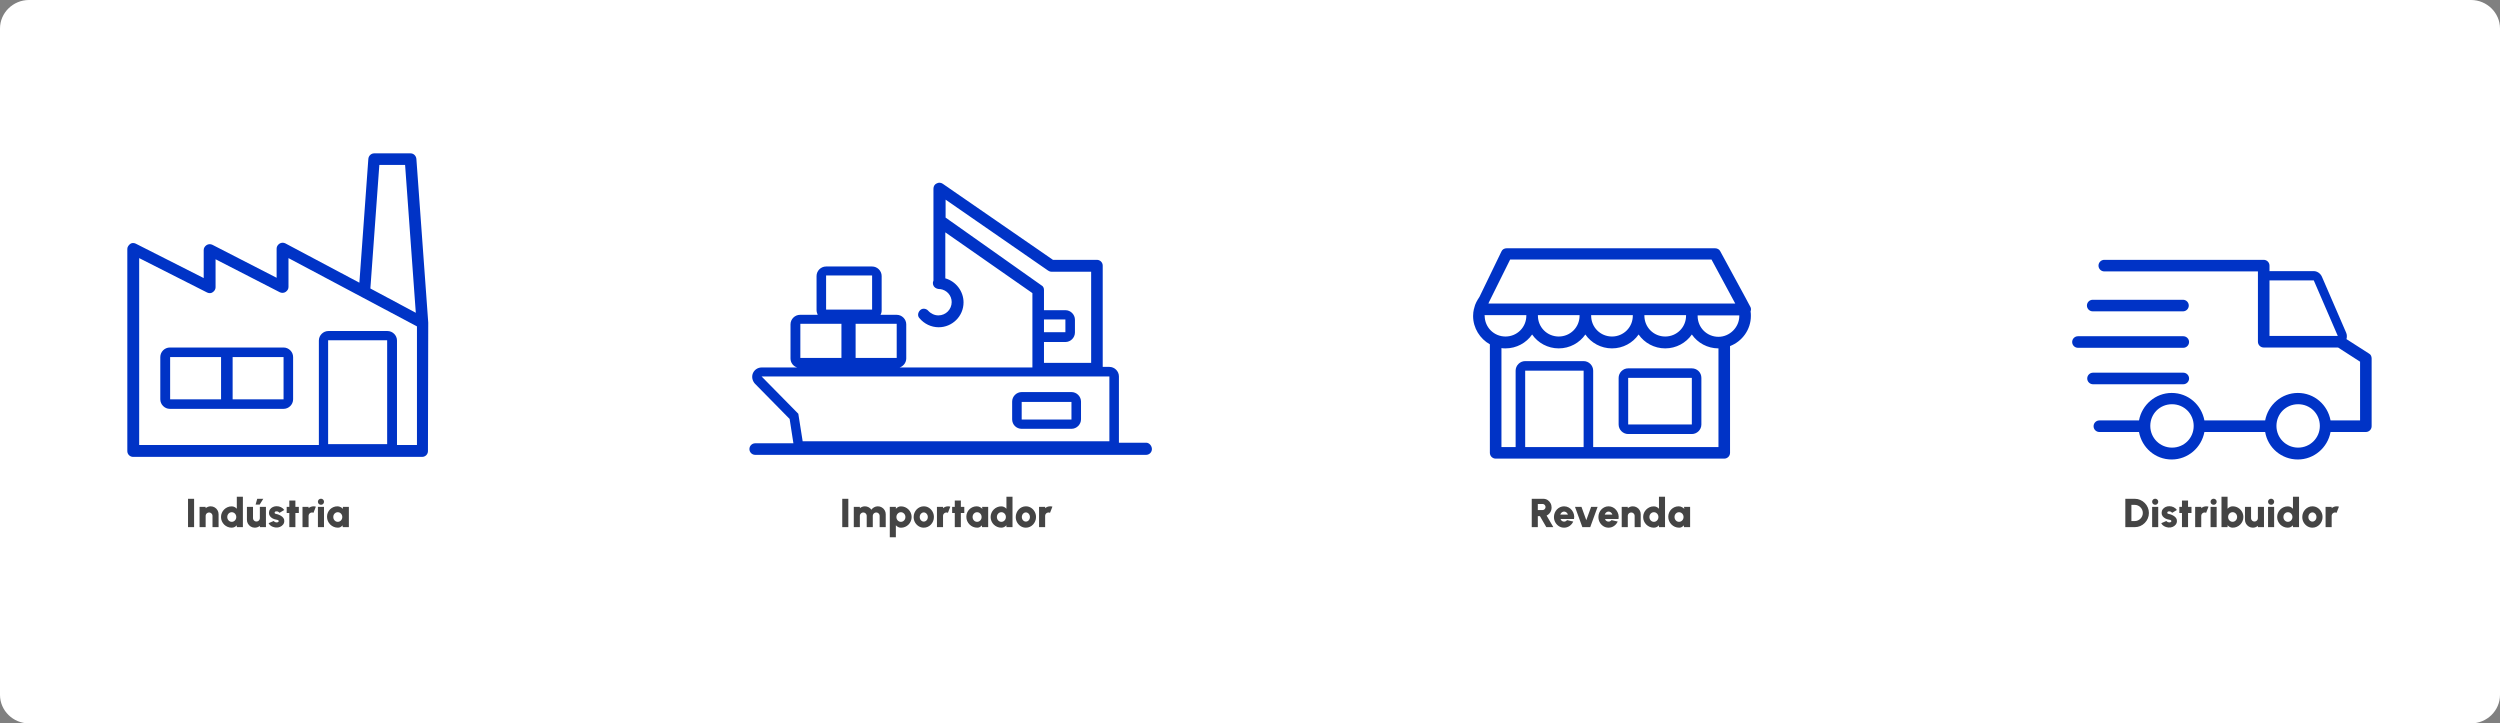<svg width="864" height="250" viewBox="0 0 864 250" fill="none" xmlns="http://www.w3.org/2000/svg">
<rect x="0" y="0" width="864" height="250" fill="#808080" stroke="none"/>
<path d="M853.986 250H10.015C4.516 250 0 245.561 0 240.158V9.842C0 4.438 4.516 0 10.015 0H853.986C859.484 0 864 4.438 864 9.842V240.158C864 245.561 859.484 250 853.986 250Z" fill="white"/>
<path d="M148 111.5L143.9 54.9C143.8 53.9 143 53 141.9 53H129.3C128.3 53 127.4 53.8 127.3 54.9L124.2 97.7L98.6 84.1C98 83.8 97.2 83.8 96.6 84.2C96 84.6 95.6 85.2 95.6 85.9V96L73.4 84.6C72.8 84.3 72 84.3 71.4 84.7C70.8 85.1 70.4 85.7 70.4 86.4V96.1L46.9 84.2C46.3 83.9 45.5 83.9 45 84.3C44.5 84.7 44 85.3 44 86V155.9C44 157 44.9 157.9 46 157.9H145.9C147 157.9 147.9 157 147.9 155.9L148 111.5ZM131.1 57H140L143.7 108.1L128 99.7L131.1 57ZM113.4 153.5V117.6H133.8V153.5H113.4ZM144 153.8H137.2C137.2 153.7 137.2 153.6 137.2 153.6V117.7C137.2 115.9 135.7 114.4 133.9 114.4H113.5C111.7 114.4 110.2 115.9 110.2 117.7V153.6C110.2 153.7 110.2 153.8 110.2 153.8H48.1V89.2L71.6 101.1C72.2 101.4 73 101.4 73.5 101C74.1 100.6 74.5 100 74.5 99.3V89.6L96.7 101C97.3 101.3 98.1 101.3 98.7 100.9C99.3 100.5 99.7 99.9 99.7 99.2V89.2L125.1 102.7L144.1 112.8V153.8H144Z" fill="#0033C6"/>
<path d="M97.998 120.1H58.698C56.898 120.1 55.398 121.6 55.398 123.4V138C55.398 139.8 56.898 141.3 58.698 141.3H97.998C99.798 141.3 101.298 139.8 101.298 138V123.4C101.298 121.6 99.798 120.1 97.998 120.1ZM58.798 123.4H76.398V138H58.798V123.4ZM97.998 138H80.398V123.4H97.998V138Z" fill="#0033C6"/>
<path d="M64.98 182.182V172.382H67.08V182.182H64.98ZM75.54 177.709V182.182H73.44V178.297C73.44 178.077 73.386 177.879 73.279 177.702C73.172 177.52 73.029 177.377 72.852 177.275C72.675 177.167 72.476 177.114 72.257 177.114C72.038 177.114 71.837 177.167 71.655 177.275C71.478 177.377 71.335 177.52 71.228 177.702C71.125 177.879 71.074 178.077 71.074 178.297V182.182H68.974L68.967 175.182H71.067L71.074 175.623C71.307 175.422 71.573 175.266 71.872 175.154C72.171 175.042 72.486 174.986 72.817 174.986C73.321 174.986 73.778 175.109 74.189 175.357C74.6 175.599 74.926 175.926 75.169 176.337C75.416 176.747 75.54 177.205 75.54 177.709ZM81.841 171.682H83.941V182.182H81.841V181.538C81.626 181.78 81.37 181.979 81.071 182.133C80.777 182.287 80.441 182.364 80.063 182.364C79.554 182.364 79.078 182.268 78.635 182.077C78.192 181.885 77.8 181.622 77.459 181.286C77.123 180.945 76.859 180.553 76.668 180.11C76.477 179.666 76.381 179.19 76.381 178.682C76.381 178.173 76.477 177.697 76.668 177.254C76.859 176.81 77.123 176.421 77.459 176.085C77.8 175.744 78.192 175.478 78.635 175.287C79.078 175.095 79.554 175 80.063 175C80.441 175 80.777 175.077 81.071 175.231C81.37 175.38 81.626 175.578 81.841 175.826V171.682ZM80.091 180.348C80.38 180.348 80.644 180.273 80.882 180.124C81.12 179.974 81.309 179.774 81.449 179.522C81.589 179.27 81.659 178.99 81.659 178.682C81.659 178.374 81.589 178.094 81.449 177.842C81.309 177.59 81.12 177.389 80.882 177.24C80.644 177.09 80.38 177.016 80.091 177.016C79.802 177.016 79.538 177.09 79.3 177.24C79.067 177.389 78.88 177.59 78.74 177.842C78.605 178.094 78.537 178.374 78.537 178.682C78.537 178.99 78.607 179.27 78.747 179.522C78.887 179.774 79.074 179.974 79.307 180.124C79.545 180.273 79.806 180.348 80.091 180.348ZM85.339 179.641V175.182H87.439V179.053C87.439 179.272 87.493 179.473 87.6 179.655C87.708 179.832 87.85 179.974 88.027 180.082C88.209 180.184 88.408 180.236 88.622 180.236C88.842 180.236 89.04 180.184 89.217 180.082C89.399 179.974 89.542 179.832 89.644 179.655C89.752 179.473 89.805 179.272 89.805 179.053V175.182H91.905L91.912 182.182H89.812L89.805 181.727C89.572 181.927 89.306 182.084 89.007 182.196C88.709 182.308 88.394 182.364 88.062 182.364C87.563 182.364 87.106 182.242 86.69 182C86.28 181.752 85.951 181.423 85.703 181.013C85.461 180.602 85.339 180.145 85.339 179.641ZM88.335 174.398L88.895 172.382H90.995L89.735 174.398H88.335ZM95.333 182.308C94.978 182.275 94.637 182.198 94.311 182.077C93.984 181.955 93.692 181.79 93.436 181.58C93.179 181.37 92.976 181.113 92.827 180.81L94.591 180.054C94.637 180.105 94.703 180.17 94.787 180.25C94.871 180.324 94.976 180.392 95.102 180.453C95.232 180.513 95.389 180.544 95.571 180.544C95.692 180.544 95.809 180.532 95.921 180.509C96.037 180.481 96.131 180.434 96.201 180.369C96.275 180.303 96.313 180.212 96.313 180.096C96.313 179.965 96.264 179.867 96.166 179.802C96.072 179.732 95.958 179.683 95.823 179.655C95.687 179.622 95.561 179.596 95.445 179.578C95.029 179.512 94.63 179.382 94.248 179.186C93.87 178.985 93.559 178.726 93.317 178.409C93.074 178.087 92.953 177.711 92.953 177.282C92.953 176.801 93.076 176.386 93.324 176.036C93.571 175.686 93.893 175.417 94.29 175.231C94.691 175.039 95.123 174.944 95.585 174.944C96.131 174.944 96.635 175.056 97.097 175.28C97.563 175.504 97.946 175.826 98.245 176.246L96.593 177.226C96.537 177.156 96.467 177.086 96.383 177.016C96.303 176.941 96.21 176.878 96.103 176.827C96 176.771 95.888 176.736 95.767 176.722C95.603 176.708 95.456 176.715 95.326 176.743C95.2 176.766 95.099 176.817 95.025 176.897C94.95 176.971 94.913 177.081 94.913 177.226C94.913 177.361 94.978 177.459 95.109 177.52C95.239 177.58 95.386 177.625 95.55 177.653C95.713 177.681 95.846 177.711 95.949 177.744C96.35 177.874 96.728 178.045 97.083 178.255C97.437 178.465 97.722 178.719 97.937 179.018C98.156 179.316 98.259 179.666 98.245 180.068C98.245 180.534 98.105 180.945 97.825 181.3C97.545 181.654 97.183 181.923 96.74 182.105C96.296 182.287 95.827 182.354 95.333 182.308ZM103.278 177.282H102.088V182.182H99.988V177.282H99.078V175.182H99.988V172.984H102.088V175.182H103.278V177.282ZM104.548 182.182L104.541 175.182H106.641L106.648 175.623C106.882 175.422 107.148 175.266 107.446 175.154C107.745 175.042 108.06 174.986 108.391 174.986C108.643 174.986 108.9 175.023 109.161 175.098L108.335 177.226C108.172 177.151 108.004 177.114 107.831 177.114C107.612 177.114 107.411 177.167 107.229 177.275C107.052 177.377 106.91 177.52 106.802 177.702C106.7 177.879 106.648 178.077 106.648 178.297V182.182H104.548ZM109.873 175.182H111.973V182.182H109.873V175.182ZM110.937 174.454C110.634 174.454 110.38 174.353 110.174 174.153C109.969 173.952 109.866 173.702 109.866 173.404C109.866 173.11 109.969 172.862 110.174 172.662C110.38 172.456 110.632 172.354 110.93 172.354C111.224 172.354 111.472 172.456 111.672 172.662C111.878 172.862 111.98 173.11 111.98 173.404C111.98 173.702 111.88 173.952 111.679 174.153C111.483 174.353 111.236 174.454 110.937 174.454ZM118.468 175.182H120.568V182.182H118.461L118.363 181.552C118.19 181.794 117.971 181.99 117.705 182.14C117.443 182.289 117.138 182.364 116.788 182.364C116.265 182.364 115.775 182.266 115.318 182.07C114.865 181.874 114.466 181.603 114.121 181.258C113.775 180.908 113.505 180.506 113.309 180.054C113.117 179.596 113.022 179.106 113.022 178.584C113.022 178.084 113.113 177.618 113.295 177.184C113.477 176.75 113.731 176.369 114.058 176.043C114.389 175.711 114.769 175.452 115.199 175.266C115.633 175.079 116.097 174.986 116.592 174.986C116.993 174.986 117.357 175.07 117.684 175.238C118.015 175.401 118.309 175.606 118.566 175.854L118.468 175.182ZM116.732 180.348C117.021 180.348 117.285 180.273 117.523 180.124C117.761 179.974 117.95 179.774 118.09 179.522C118.23 179.27 118.3 178.99 118.3 178.682C118.3 178.374 118.23 178.094 118.09 177.842C117.95 177.59 117.761 177.389 117.523 177.24C117.285 177.09 117.021 177.016 116.732 177.016C116.442 177.016 116.179 177.09 115.941 177.24C115.707 177.389 115.521 177.59 115.381 177.842C115.245 178.094 115.178 178.374 115.178 178.682C115.178 178.99 115.248 179.27 115.388 179.522C115.528 179.774 115.714 179.974 115.948 180.124C116.186 180.273 116.447 180.348 116.732 180.348Z" fill="#444444"/>
<path d="M396.1 153H386.7C386.7 152.8 386.7 152.7 386.7 152.5V130.1C386.7 128.3 385.2 126.8 383.4 126.8H381.1V91.8C381.1 90.7 380.2 89.8 379.1 89.8H363.9L325.8 63.5C325.2 63.1 324.4 63 323.7 63.4C323 63.7 322.6 64.4 322.6 65.2V76.3C322.6 76.3 322.6 76.3 322.6 76.4V97C322.5 97.3 322.4 97.5 322.4 97.8C322.4 98.7 322.9 99.4 323.7 99.7C324 99.8 324.3 99.9 324.6 99.9C324.7 99.9 324.8 99.9 324.9 99.9C327.2 100.2 328.9 102.1 328.9 104.4C328.9 106.9 326.9 109 324.3 109C323 109 321.7 108.4 320.8 107.4C320.1 106.6 318.8 106.4 318 107.2C317.2 108 317 109.2 317.8 110C319.4 111.9 321.8 113.1 324.4 113.1C329.1 113.1 333 109.3 333 104.5C333 100.6 330.3 97.2 326.7 96.2V80.3L356.8 101.3V127H310.9C312.2 126.6 313.2 125.3 313.2 123.9V112.1C313.2 110.3 311.7 108.8 309.9 108.8H304.3C304.6 108.3 304.7 107.8 304.7 107.2V95.4C304.7 93.6 303.2 92.1 301.4 92.1H285.5C283.7 92.1 282.2 93.6 282.2 95.4V107.2C282.2 107.8 282.4 108.3 282.6 108.8H276.5C274.7 108.8 273.2 110.3 273.2 112.1V123.9C273.2 125.4 274.2 126.6 275.5 127H263.2C261.9 127 260.7 127.8 260.2 129C259.7 130.2 260 131.6 260.9 132.6L272.9 144.8L274.2 153.2H261C259.9 153.2 259 154.1 259 155.2C259 156.3 259.9 157.2 261 157.2H396.1C397.2 157.2 398.1 156.3 398.1 155.2C398.1 154.1 397.2 153 396.1 153ZM360.8 110.4H368.2V114.8H360.8V110.4ZM326.8 75.2V69L362.2 93.5C362.5 93.7 362.9 93.9 363.3 93.9H377.1V125.4H360.8V118.2H368.2C370 118.2 371.5 116.7 371.5 114.9V110.5C371.5 108.7 370 107.2 368.2 107.2H360.8V100.2C360.8 99.5 360.5 98.9 359.9 98.6L326.8 75.2ZM309.9 123.7H295.7V111.9H309.9V123.7ZM285.5 95.2H301.4V107H285.5V95.2ZM276.6 111.9H290.8V123.7H276.6V111.9ZM263.2 130.1H383.4V152.5H277.4L275.9 143L263.2 130.1Z" fill="#0033C6"/>
<path d="M353.097 148.2H370.297C372.097 148.2 373.597 146.7 373.597 144.9V138.8C373.597 137 372.097 135.5 370.297 135.5H353.097C351.297 135.5 349.797 137 349.797 138.8V144.9C349.797 146.8 351.297 148.2 353.097 148.2ZM353.097 138.9H370.297V145H353.097V138.9Z" fill="#0033C6"/>
<path d="M291.081 182.182V172.382H293.181V182.182H291.081ZM295.069 182.182V175.182H297.169V175.623C297.402 175.422 297.668 175.266 297.967 175.154C298.265 175.042 298.58 174.986 298.912 174.986C299.378 174.986 299.808 175.093 300.2 175.308C300.592 175.518 300.909 175.8 301.152 176.155C301.399 175.8 301.716 175.518 302.104 175.308C302.496 175.093 302.923 174.986 303.385 174.986C303.889 174.986 304.346 175.109 304.757 175.357C305.167 175.599 305.494 175.926 305.737 176.337C305.984 176.747 306.108 177.205 306.108 177.709V182.182H304.008V178.297C304.008 178.077 303.954 177.879 303.847 177.702C303.739 177.524 303.597 177.382 303.42 177.275C303.242 177.167 303.044 177.114 302.825 177.114C302.605 177.114 302.405 177.167 302.223 177.275C302.045 177.382 301.903 177.524 301.796 177.702C301.688 177.879 301.635 178.077 301.635 178.297V182.182H299.535V178.297C299.535 178.077 299.481 177.879 299.374 177.702C299.271 177.524 299.129 177.382 298.947 177.275C298.769 177.167 298.571 177.114 298.352 177.114C298.137 177.114 297.939 177.167 297.757 177.275C297.579 177.382 297.437 177.524 297.33 177.702C297.222 177.879 297.169 178.077 297.169 178.297V182.182H295.069ZM309.61 185.682H307.51V175.182H309.61V175.84C309.829 175.592 310.084 175.392 310.373 175.238C310.662 175.079 310.996 175 311.374 175C311.887 175 312.366 175.095 312.809 175.287C313.252 175.478 313.642 175.744 313.978 176.085C314.319 176.421 314.582 176.81 314.769 177.254C314.96 177.697 315.056 178.173 315.056 178.682C315.056 179.19 314.96 179.669 314.769 180.117C314.582 180.565 314.319 180.959 313.978 181.3C313.642 181.636 313.252 181.899 312.809 182.091C312.366 182.282 311.887 182.378 311.374 182.378C310.996 182.378 310.662 182.298 310.373 182.14C310.084 181.981 309.829 181.78 309.61 181.538V185.682ZM311.346 177.016C311.061 177.016 310.8 177.093 310.562 177.247C310.329 177.396 310.142 177.597 310.002 177.849C309.862 178.101 309.792 178.378 309.792 178.682C309.792 178.99 309.862 179.27 310.002 179.522C310.142 179.774 310.329 179.974 310.562 180.124C310.8 180.273 311.061 180.348 311.346 180.348C311.635 180.348 311.899 180.273 312.137 180.124C312.375 179.974 312.564 179.774 312.704 179.522C312.844 179.27 312.914 178.99 312.914 178.682C312.914 178.378 312.844 178.101 312.704 177.849C312.564 177.597 312.375 177.396 312.137 177.247C311.899 177.093 311.635 177.016 311.346 177.016ZM319.258 182.364C318.614 182.364 318.026 182.198 317.494 181.867C316.967 181.535 316.544 181.092 316.227 180.537C315.914 179.977 315.758 179.358 315.758 178.682C315.758 178.168 315.849 177.69 316.031 177.247C316.213 176.799 316.463 176.407 316.78 176.071C317.102 175.73 317.475 175.464 317.9 175.273C318.325 175.081 318.777 174.986 319.258 174.986C319.902 174.986 320.488 175.151 321.015 175.483C321.547 175.814 321.969 176.26 322.282 176.82C322.599 177.38 322.758 178 322.758 178.682C322.758 179.19 322.667 179.666 322.485 180.11C322.303 180.553 322.051 180.945 321.729 181.286C321.412 181.622 321.041 181.885 320.616 182.077C320.196 182.268 319.743 182.364 319.258 182.364ZM319.258 180.264C319.524 180.264 319.762 180.191 319.972 180.047C320.187 179.902 320.355 179.711 320.476 179.473C320.597 179.23 320.658 178.966 320.658 178.682C320.658 178.388 320.593 178.119 320.462 177.877C320.336 177.634 320.166 177.443 319.951 177.303C319.741 177.158 319.51 177.086 319.258 177.086C318.997 177.086 318.759 177.16 318.544 177.31C318.334 177.454 318.166 177.648 318.04 177.891C317.919 178.133 317.858 178.397 317.858 178.682C317.858 178.98 317.921 179.249 318.047 179.487C318.178 179.725 318.348 179.914 318.558 180.054C318.773 180.194 319.006 180.264 319.258 180.264ZM323.814 182.182L323.807 175.182H325.907L325.914 175.623C326.147 175.422 326.413 175.266 326.712 175.154C327.01 175.042 327.325 174.986 327.657 174.986C327.909 174.986 328.165 175.023 328.427 175.098L327.601 177.226C327.437 177.151 327.269 177.114 327.097 177.114C326.877 177.114 326.677 177.167 326.495 177.275C326.317 177.377 326.175 177.52 326.068 177.702C325.965 177.879 325.914 178.077 325.914 178.297V182.182H323.814ZM333.262 177.282H332.072V182.182H329.972V177.282H329.062V175.182H329.972V172.984H332.072V175.182H333.262V177.282ZM339.415 175.182H341.515V182.182H339.408L339.31 181.552C339.137 181.794 338.918 181.99 338.652 182.14C338.39 182.289 338.085 182.364 337.735 182.364C337.212 182.364 336.722 182.266 336.265 182.07C335.812 181.874 335.413 181.603 335.068 181.258C334.722 180.908 334.452 180.506 334.256 180.054C334.064 179.596 333.969 179.106 333.969 178.584C333.969 178.084 334.06 177.618 334.242 177.184C334.424 176.75 334.678 176.369 335.005 176.043C335.336 175.711 335.716 175.452 336.146 175.266C336.58 175.079 337.044 174.986 337.539 174.986C337.94 174.986 338.304 175.07 338.631 175.238C338.962 175.401 339.256 175.606 339.513 175.854L339.415 175.182ZM337.679 180.348C337.968 180.348 338.232 180.273 338.47 180.124C338.708 179.974 338.897 179.774 339.037 179.522C339.177 179.27 339.247 178.99 339.247 178.682C339.247 178.374 339.177 178.094 339.037 177.842C338.897 177.59 338.708 177.389 338.47 177.24C338.232 177.09 337.968 177.016 337.679 177.016C337.389 177.016 337.126 177.09 336.888 177.24C336.654 177.389 336.468 177.59 336.328 177.842C336.192 178.094 336.125 178.374 336.125 178.682C336.125 178.99 336.195 179.27 336.335 179.522C336.475 179.774 336.661 179.974 336.895 180.124C337.133 180.273 337.394 180.348 337.679 180.348ZM347.823 171.682H349.923V182.182H347.823V181.538C347.609 181.78 347.352 181.979 347.053 182.133C346.759 182.287 346.423 182.364 346.045 182.364C345.537 182.364 345.061 182.268 344.617 182.077C344.174 181.885 343.782 181.622 343.441 181.286C343.105 180.945 342.842 180.553 342.65 180.11C342.459 179.666 342.363 179.19 342.363 178.682C342.363 178.173 342.459 177.697 342.65 177.254C342.842 176.81 343.105 176.421 343.441 176.085C343.782 175.744 344.174 175.478 344.617 175.287C345.061 175.095 345.537 175 346.045 175C346.423 175 346.759 175.077 347.053 175.231C347.352 175.38 347.609 175.578 347.823 175.826V171.682ZM346.073 180.348C346.363 180.348 346.626 180.273 346.864 180.124C347.102 179.974 347.291 179.774 347.431 179.522C347.571 179.27 347.641 178.99 347.641 178.682C347.641 178.374 347.571 178.094 347.431 177.842C347.291 177.59 347.102 177.389 346.864 177.24C346.626 177.09 346.363 177.016 346.073 177.016C345.784 177.016 345.52 177.09 345.282 177.24C345.049 177.389 344.862 177.59 344.722 177.842C344.587 178.094 344.519 178.374 344.519 178.682C344.519 178.99 344.589 179.27 344.729 179.522C344.869 179.774 345.056 179.974 345.289 180.124C345.527 180.273 345.789 180.348 346.073 180.348ZM354.545 182.364C353.901 182.364 353.313 182.198 352.781 181.867C352.254 181.535 351.831 181.092 351.514 180.537C351.201 179.977 351.045 179.358 351.045 178.682C351.045 178.168 351.136 177.69 351.318 177.247C351.5 176.799 351.75 176.407 352.067 176.071C352.389 175.73 352.762 175.464 353.187 175.273C353.612 175.081 354.064 174.986 354.545 174.986C355.189 174.986 355.775 175.151 356.302 175.483C356.834 175.814 357.256 176.26 357.569 176.82C357.886 177.38 358.045 178 358.045 178.682C358.045 179.19 357.954 179.666 357.772 180.11C357.59 180.553 357.338 180.945 357.016 181.286C356.699 181.622 356.328 181.885 355.903 182.077C355.483 182.268 355.03 182.364 354.545 182.364ZM354.545 180.264C354.811 180.264 355.049 180.191 355.259 180.047C355.474 179.902 355.642 179.711 355.763 179.473C355.884 179.23 355.945 178.966 355.945 178.682C355.945 178.388 355.88 178.119 355.749 177.877C355.623 177.634 355.453 177.443 355.238 177.303C355.028 177.158 354.797 177.086 354.545 177.086C354.284 177.086 354.046 177.16 353.831 177.31C353.621 177.454 353.453 177.648 353.327 177.891C353.206 178.133 353.145 178.397 353.145 178.682C353.145 178.98 353.208 179.249 353.334 179.487C353.465 179.725 353.635 179.914 353.845 180.054C354.06 180.194 354.293 180.264 354.545 180.264ZM359.101 182.182L359.094 175.182H361.194L361.201 175.623C361.434 175.422 361.7 175.266 361.999 175.154C362.298 175.042 362.613 174.986 362.944 174.986C363.196 174.986 363.453 175.023 363.714 175.098L362.888 177.226C362.725 177.151 362.557 177.114 362.384 177.114C362.165 177.114 361.964 177.167 361.782 177.275C361.605 177.377 361.462 177.52 361.355 177.702C361.252 177.879 361.201 178.077 361.201 178.297V182.182H359.101Z" fill="#444444"/>
<path d="M605.102 109.201C605.102 108.701 605.101 108.201 605.001 107.601C605.201 107.101 605.201 106.501 604.901 106.001L604.202 104.701C603.902 104.101 603.602 103.501 603.302 103.001L594.501 86.801C594.201 86.201 593.502 85.801 592.702 85.801H520.702C519.902 85.801 519.201 86.201 518.901 86.901L511.302 102.601C510.502 103.801 509.801 105.001 509.501 106.401C509.501 106.501 509.501 106.601 509.401 106.701C509.201 107.501 509.102 108.401 509.102 109.201C509.102 113.401 511.501 117.101 514.901 119.001V156.501C514.901 157.601 515.801 158.501 516.901 158.501H595.901C597.001 158.501 597.901 157.601 597.901 156.501V119.601C602.101 118.001 605.102 113.901 605.102 109.201ZM521.901 89.701H591.501L599.702 104.901H584.901H584.302H566.501H565.901H548.102H547.501H529.702H529.102H514.401L514.602 104.401L521.901 89.701ZM531.501 108.901H545.901C545.901 109.001 545.901 109.001 545.901 109.101C545.901 113.101 542.702 116.301 538.702 116.301C534.702 116.301 531.501 113.101 531.501 109.101C531.501 109.101 531.501 109.001 531.501 108.901ZM549.901 108.901H564.302C564.302 109.001 564.302 109.101 564.302 109.101C564.302 113.101 561.102 116.301 557.102 116.301C553.102 116.301 549.901 113.101 549.901 109.101C549.901 109.101 549.901 109.001 549.901 108.901ZM568.302 108.901H582.702C582.702 109.001 582.702 109.101 582.702 109.101C582.702 113.101 579.501 116.301 575.501 116.301C571.501 116.301 568.302 113.101 568.302 109.101C568.302 109.101 568.302 109.001 568.302 108.901ZM513.102 108.901H527.501C527.501 109.001 527.501 109.001 527.501 109.101C527.501 113.101 524.302 116.301 520.302 116.301C516.302 116.301 513.102 113.101 513.102 109.101C513.002 109.101 513.002 109.001 513.102 108.901ZM547.302 154.501H527.102V128.101H547.302V154.501ZM593.901 154.501H550.602V128.101C550.602 126.301 549.102 124.801 547.302 124.801H527.102C525.302 124.801 523.802 126.301 523.802 128.101V154.501H518.901V120.301C519.301 120.401 519.802 120.401 520.302 120.401C524.102 120.401 527.501 118.501 529.501 115.601C531.501 118.501 534.902 120.401 538.702 120.401C542.502 120.401 545.901 118.501 547.901 115.601C549.901 118.501 553.302 120.401 557.102 120.401C560.902 120.401 564.302 118.501 566.302 115.601C568.302 118.501 571.701 120.401 575.501 120.401C579.301 120.401 582.702 118.501 584.702 115.601C586.702 118.501 590.101 120.401 593.901 120.401V154.501ZM593.901 116.401C589.901 116.401 586.702 113.201 586.702 109.201C586.702 109.101 586.702 109.101 586.702 109.001H601.102C601.102 109.101 601.102 109.201 601.102 109.201C601.102 113.101 597.801 116.401 593.901 116.401Z" fill="#0033C6"/>
<path d="M584.698 127.301H562.698C560.898 127.301 559.398 128.801 559.398 130.601V146.701C559.398 148.501 560.898 150.001 562.698 150.001H584.698C586.498 150.001 587.998 148.501 587.998 146.701V130.601C587.998 128.701 586.498 127.301 584.698 127.301ZM584.698 146.701H562.698V130.601H584.698V146.701Z" fill="#0033C6"/>
<path d="M529.371 182.182V172.382H533.361C533.898 172.382 534.383 172.517 534.817 172.788C535.251 173.058 535.594 173.422 535.846 173.88C536.103 174.332 536.231 174.832 536.231 175.378C536.231 175.798 536.161 176.19 536.021 176.554C535.881 176.913 535.681 177.233 535.419 177.513C535.163 177.788 534.859 178.01 534.509 178.178L536.833 182.182H534.411L532.199 178.374H531.471V182.182H529.371ZM531.471 176.274H533.109C533.296 176.274 533.466 176.227 533.62 176.134C533.774 176.036 533.898 175.907 533.991 175.749C534.085 175.59 534.131 175.415 534.131 175.224C534.131 175.032 534.085 174.857 533.991 174.699C533.898 174.54 533.774 174.414 533.62 174.321C533.466 174.223 533.296 174.174 533.109 174.174H531.471V176.274ZM540.545 182.364C539.901 182.364 539.313 182.198 538.781 181.867C538.254 181.535 537.831 181.09 537.514 180.53C537.201 179.97 537.045 179.351 537.045 178.675C537.045 178.166 537.136 177.69 537.318 177.247C537.5 176.799 537.75 176.407 538.067 176.071C538.389 175.73 538.762 175.464 539.187 175.273C539.612 175.081 540.064 174.986 540.545 174.986C541.105 174.986 541.616 175.109 542.078 175.357C542.545 175.599 542.937 175.931 543.254 176.351C543.576 176.766 543.805 177.235 543.94 177.758C544.075 178.28 544.089 178.819 543.982 179.375H539.313C539.378 179.538 539.465 179.687 539.572 179.823C539.684 179.953 539.819 180.058 539.978 180.138C540.141 180.217 540.33 180.259 540.545 180.264C540.75 180.268 540.939 180.224 541.112 180.131C541.289 180.037 541.443 179.911 541.574 179.753L543.716 180.25C543.431 180.87 543.007 181.379 542.442 181.776C541.877 182.168 541.245 182.364 540.545 182.364ZM539.236 177.835H541.861C541.796 177.634 541.698 177.457 541.567 177.303C541.436 177.149 541.282 177.027 541.105 176.939C540.932 176.85 540.746 176.806 540.545 176.806C540.349 176.806 540.162 176.85 539.985 176.939C539.812 177.027 539.661 177.149 539.53 177.303C539.404 177.457 539.306 177.634 539.236 177.835ZM549.582 182.182H546.866L544.318 175.182H546.558L548.224 179.774L549.89 175.182H552.13L549.582 182.182ZM555.912 182.364C555.268 182.364 554.68 182.198 554.148 181.867C553.621 181.535 553.199 181.09 552.881 180.53C552.569 179.97 552.412 179.351 552.412 178.675C552.412 178.166 552.503 177.69 552.685 177.247C552.867 176.799 553.117 176.407 553.434 176.071C553.756 175.73 554.13 175.464 554.554 175.273C554.979 175.081 555.432 174.986 555.912 174.986C556.472 174.986 556.983 175.109 557.445 175.357C557.912 175.599 558.304 175.931 558.621 176.351C558.943 176.766 559.172 177.235 559.307 177.758C559.443 178.28 559.457 178.819 559.349 179.375H554.68C554.746 179.538 554.832 179.687 554.939 179.823C555.051 179.953 555.187 180.058 555.345 180.138C555.509 180.217 555.698 180.259 555.912 180.264C556.118 180.268 556.307 180.224 556.479 180.131C556.657 180.037 556.811 179.911 556.941 179.753L559.083 180.25C558.799 180.87 558.374 181.379 557.809 181.776C557.245 182.168 556.612 182.364 555.912 182.364ZM554.603 177.835H557.228C557.163 177.634 557.065 177.457 556.934 177.303C556.804 177.149 556.65 177.027 556.472 176.939C556.3 176.85 556.113 176.806 555.912 176.806C555.716 176.806 555.53 176.85 555.352 176.939C555.18 177.027 555.028 177.149 554.897 177.303C554.771 177.457 554.673 177.634 554.603 177.835ZM567.034 177.709V182.182H564.934V178.297C564.934 178.077 564.88 177.879 564.773 177.702C564.666 177.52 564.523 177.377 564.346 177.275C564.169 177.167 563.97 177.114 563.751 177.114C563.532 177.114 563.331 177.167 563.149 177.275C562.972 177.377 562.829 177.52 562.722 177.702C562.619 177.879 562.568 178.077 562.568 178.297V182.182H560.468L560.461 175.182H562.561L562.568 175.623C562.801 175.422 563.067 175.266 563.366 175.154C563.665 175.042 563.98 174.986 564.311 174.986C564.815 174.986 565.272 175.109 565.683 175.357C566.094 175.599 566.42 175.926 566.663 176.337C566.91 176.747 567.034 177.205 567.034 177.709ZM573.335 171.682H575.435V182.182H573.335V181.538C573.12 181.78 572.864 181.979 572.565 182.133C572.271 182.287 571.935 182.364 571.557 182.364C571.048 182.364 570.572 182.268 570.129 182.077C569.686 181.885 569.294 181.622 568.953 181.286C568.617 180.945 568.353 180.553 568.162 180.11C567.971 179.666 567.875 179.19 567.875 178.682C567.875 178.173 567.971 177.697 568.162 177.254C568.353 176.81 568.617 176.421 568.953 176.085C569.294 175.744 569.686 175.478 570.129 175.287C570.572 175.095 571.048 175 571.557 175C571.935 175 572.271 175.077 572.565 175.231C572.864 175.38 573.12 175.578 573.335 175.826V171.682ZM571.585 180.348C571.874 180.348 572.138 180.273 572.376 180.124C572.614 179.974 572.803 179.774 572.943 179.522C573.083 179.27 573.153 178.99 573.153 178.682C573.153 178.374 573.083 178.094 572.943 177.842C572.803 177.59 572.614 177.389 572.376 177.24C572.138 177.09 571.874 177.016 571.585 177.016C571.296 177.016 571.032 177.09 570.794 177.24C570.561 177.389 570.374 177.59 570.234 177.842C570.099 178.094 570.031 178.374 570.031 178.682C570.031 178.99 570.101 179.27 570.241 179.522C570.381 179.774 570.568 179.974 570.801 180.124C571.039 180.273 571.3 180.348 571.585 180.348ZM582.003 175.182H584.103V182.182H581.996L581.898 181.552C581.725 181.794 581.506 181.99 581.24 182.14C580.978 182.289 580.673 182.364 580.323 182.364C579.8 182.364 579.31 182.266 578.853 182.07C578.4 181.874 578.001 181.603 577.656 181.258C577.31 180.908 577.04 180.506 576.844 180.054C576.652 179.596 576.557 179.106 576.557 178.584C576.557 178.084 576.648 177.618 576.83 177.184C577.012 176.75 577.266 176.369 577.593 176.043C577.924 175.711 578.304 175.452 578.734 175.266C579.168 175.079 579.632 174.986 580.127 174.986C580.528 174.986 580.892 175.07 581.219 175.238C581.55 175.401 581.844 175.606 582.101 175.854L582.003 175.182ZM580.267 180.348C580.556 180.348 580.82 180.273 581.058 180.124C581.296 179.974 581.485 179.774 581.625 179.522C581.765 179.27 581.835 178.99 581.835 178.682C581.835 178.374 581.765 178.094 581.625 177.842C581.485 177.59 581.296 177.389 581.058 177.24C580.82 177.09 580.556 177.016 580.267 177.016C579.977 177.016 579.714 177.09 579.476 177.24C579.242 177.389 579.056 177.59 578.916 177.842C578.78 178.094 578.713 178.374 578.713 178.682C578.713 178.99 578.783 179.27 578.923 179.522C579.063 179.774 579.249 179.974 579.483 180.124C579.721 180.273 579.982 180.348 580.267 180.348Z" fill="#444444"/>
<path d="M734.512 182.182V172.382H737.76C738.437 172.382 739.069 172.51 739.657 172.767C740.25 173.019 740.77 173.371 741.218 173.824C741.671 174.272 742.023 174.792 742.275 175.385C742.532 175.973 742.66 176.605 742.66 177.282C742.66 177.958 742.532 178.593 742.275 179.186C742.023 179.774 741.671 180.294 741.218 180.747C740.77 181.195 740.25 181.547 739.657 181.804C739.069 182.056 738.437 182.182 737.76 182.182H734.512ZM736.612 180.082H737.76C738.138 180.082 738.495 180.009 738.831 179.865C739.167 179.72 739.466 179.519 739.727 179.263C739.988 179.006 740.191 178.71 740.336 178.374C740.485 178.033 740.56 177.669 740.56 177.282C740.56 176.894 740.485 176.533 740.336 176.197C740.191 175.861 739.988 175.564 739.727 175.308C739.47 175.046 739.174 174.843 738.838 174.699C738.502 174.554 738.143 174.482 737.76 174.482H736.612V180.082ZM743.781 175.182H745.881V182.182H743.781V175.182ZM744.845 174.454C744.542 174.454 744.288 174.353 744.082 174.153C743.877 173.952 743.774 173.702 743.774 173.404C743.774 173.11 743.877 172.862 744.082 172.662C744.288 172.456 744.54 172.354 744.838 172.354C745.132 172.354 745.38 172.456 745.58 172.662C745.786 172.862 745.888 173.11 745.888 173.404C745.888 173.702 745.788 173.952 745.587 174.153C745.391 174.353 745.144 174.454 744.845 174.454ZM749.434 182.308C749.079 182.275 748.739 182.198 748.412 182.077C748.085 181.955 747.794 181.79 747.537 181.58C747.28 181.37 747.077 181.113 746.928 180.81L748.692 180.054C748.739 180.105 748.804 180.17 748.888 180.25C748.972 180.324 749.077 180.392 749.203 180.453C749.334 180.513 749.49 180.544 749.672 180.544C749.793 180.544 749.91 180.532 750.022 180.509C750.139 180.481 750.232 180.434 750.302 180.369C750.377 180.303 750.414 180.212 750.414 180.096C750.414 179.965 750.365 179.867 750.267 179.802C750.174 179.732 750.059 179.683 749.924 179.655C749.789 179.622 749.663 179.596 749.546 179.578C749.131 179.512 748.732 179.382 748.349 179.186C747.971 178.985 747.661 178.726 747.418 178.409C747.175 178.087 747.054 177.711 747.054 177.282C747.054 176.801 747.178 176.386 747.425 176.036C747.672 175.686 747.994 175.417 748.391 175.231C748.792 175.039 749.224 174.944 749.686 174.944C750.232 174.944 750.736 175.056 751.198 175.28C751.665 175.504 752.047 175.826 752.346 176.246L750.694 177.226C750.638 177.156 750.568 177.086 750.484 177.016C750.405 176.941 750.311 176.878 750.204 176.827C750.101 176.771 749.989 176.736 749.868 176.722C749.705 176.708 749.558 176.715 749.427 176.743C749.301 176.766 749.201 176.817 749.126 176.897C749.051 176.971 749.014 177.081 749.014 177.226C749.014 177.361 749.079 177.459 749.21 177.52C749.341 177.58 749.488 177.625 749.651 177.653C749.814 177.681 749.947 177.711 750.05 177.744C750.451 177.874 750.829 178.045 751.184 178.255C751.539 178.465 751.823 178.719 752.038 179.018C752.257 179.316 752.36 179.666 752.346 180.068C752.346 180.534 752.206 180.945 751.926 181.3C751.646 181.654 751.284 181.923 750.841 182.105C750.398 182.287 749.929 182.354 749.434 182.308ZM757.379 177.282H756.189V182.182H754.089V177.282H753.179V175.182H754.089V172.984H756.189V175.182H757.379V177.282ZM758.65 182.182L758.643 175.182H760.743L760.75 175.623C760.983 175.422 761.249 175.266 761.548 175.154C761.846 175.042 762.161 174.986 762.493 174.986C762.745 174.986 763.001 175.023 763.263 175.098L762.437 177.226C762.273 177.151 762.105 177.114 761.933 177.114C761.713 177.114 761.513 177.167 761.331 177.275C761.153 177.377 761.011 177.52 760.904 177.702C760.801 177.879 760.75 178.077 760.75 178.297V182.182H758.65ZM763.975 175.182H766.075V182.182H763.975V175.182ZM765.039 174.454C764.735 174.454 764.481 174.353 764.276 174.153C764.07 173.952 763.968 173.702 763.968 173.404C763.968 173.11 764.07 172.862 764.276 172.662C764.481 172.456 764.733 172.354 765.032 172.354C765.326 172.354 765.573 172.456 765.774 172.662C765.979 172.862 766.082 173.11 766.082 173.404C766.082 173.702 765.981 173.952 765.781 174.153C765.585 174.353 765.337 174.454 765.039 174.454ZM771.612 174.986C772.294 174.986 772.914 175.151 773.474 175.483C774.034 175.814 774.48 176.26 774.811 176.82C775.143 177.375 775.308 177.991 775.308 178.668C775.308 179.176 775.213 179.655 775.021 180.103C774.83 180.551 774.564 180.945 774.223 181.286C773.887 181.622 773.495 181.885 773.047 182.077C772.604 182.268 772.126 182.364 771.612 182.364C771.244 182.364 770.912 182.284 770.618 182.126C770.324 181.967 770.068 181.766 769.848 181.524V182.182H767.748V171.682H769.848V175.826C770.068 175.578 770.324 175.378 770.618 175.224C770.912 175.065 771.244 174.986 771.612 174.986ZM771.584 180.334C771.874 180.334 772.137 180.259 772.375 180.11C772.613 179.96 772.802 179.76 772.942 179.508C773.082 179.256 773.152 178.976 773.152 178.668C773.152 178.364 773.082 178.087 772.942 177.835C772.802 177.583 772.613 177.382 772.375 177.233C772.137 177.079 771.874 177.002 771.584 177.002C771.3 177.002 771.038 177.079 770.8 177.233C770.567 177.382 770.38 177.583 770.24 177.835C770.1 178.087 770.03 178.364 770.03 178.668C770.03 178.976 770.1 179.256 770.24 179.508C770.38 179.76 770.567 179.96 770.8 180.11C771.038 180.259 771.3 180.334 771.584 180.334ZM775.863 179.641V175.182H777.963V179.053C777.963 179.272 778.016 179.473 778.124 179.655C778.231 179.832 778.373 179.974 778.551 180.082C778.733 180.184 778.931 180.236 779.146 180.236C779.365 180.236 779.563 180.184 779.741 180.082C779.923 179.974 780.065 179.832 780.168 179.655C780.275 179.473 780.329 179.272 780.329 179.053V175.182H782.429L782.436 182.182H780.336L780.329 181.727C780.095 181.927 779.829 182.084 779.531 182.196C779.232 182.308 778.917 182.364 778.586 182.364C778.086 182.364 777.629 182.242 777.214 182C776.803 181.752 776.474 181.423 776.227 181.013C775.984 180.602 775.863 180.145 775.863 179.641ZM783.84 175.182H785.94V182.182H783.84V175.182ZM784.904 174.454C784.601 174.454 784.346 174.353 784.141 174.153C783.936 173.952 783.833 173.702 783.833 173.404C783.833 173.11 783.936 172.862 784.141 172.662C784.346 172.456 784.598 172.354 784.897 172.354C785.191 172.354 785.438 172.456 785.639 172.662C785.844 172.862 785.947 173.11 785.947 173.404C785.947 173.702 785.847 173.952 785.646 174.153C785.45 174.353 785.203 174.454 784.904 174.454ZM792.448 171.682H794.548V182.182H792.448V181.538C792.234 181.78 791.977 181.979 791.678 182.133C791.384 182.287 791.048 182.364 790.67 182.364C790.162 182.364 789.686 182.268 789.242 182.077C788.799 181.885 788.407 181.622 788.066 181.286C787.73 180.945 787.467 180.553 787.275 180.11C787.084 179.666 786.988 179.19 786.988 178.682C786.988 178.173 787.084 177.697 787.275 177.254C787.467 176.81 787.73 176.421 788.066 176.085C788.407 175.744 788.799 175.478 789.242 175.287C789.686 175.095 790.162 175 790.67 175C791.048 175 791.384 175.077 791.678 175.231C791.977 175.38 792.234 175.578 792.448 175.826V171.682ZM790.698 180.348C790.988 180.348 791.251 180.273 791.489 180.124C791.727 179.974 791.916 179.774 792.056 179.522C792.196 179.27 792.266 178.99 792.266 178.682C792.266 178.374 792.196 178.094 792.056 177.842C791.916 177.59 791.727 177.389 791.489 177.24C791.251 177.09 790.988 177.016 790.698 177.016C790.409 177.016 790.145 177.09 789.907 177.24C789.674 177.389 789.487 177.59 789.347 177.842C789.212 178.094 789.144 178.374 789.144 178.682C789.144 178.99 789.214 179.27 789.354 179.522C789.494 179.774 789.681 179.974 789.914 180.124C790.152 180.273 790.414 180.348 790.698 180.348ZM799.17 182.364C798.526 182.364 797.938 182.198 797.406 181.867C796.879 181.535 796.456 181.092 796.139 180.537C795.826 179.977 795.67 179.358 795.67 178.682C795.67 178.168 795.761 177.69 795.943 177.247C796.125 176.799 796.375 176.407 796.692 176.071C797.014 175.73 797.387 175.464 797.812 175.273C798.237 175.081 798.689 174.986 799.17 174.986C799.814 174.986 800.4 175.151 800.927 175.483C801.459 175.814 801.881 176.26 802.194 176.82C802.511 177.38 802.67 178 802.67 178.682C802.67 179.19 802.579 179.666 802.397 180.11C802.215 180.553 801.963 180.945 801.641 181.286C801.324 181.622 800.953 181.885 800.528 182.077C800.108 182.268 799.655 182.364 799.17 182.364ZM799.17 180.264C799.436 180.264 799.674 180.191 799.884 180.047C800.099 179.902 800.267 179.711 800.388 179.473C800.509 179.23 800.57 178.966 800.57 178.682C800.57 178.388 800.505 178.119 800.374 177.877C800.248 177.634 800.078 177.443 799.863 177.303C799.653 177.158 799.422 177.086 799.17 177.086C798.909 177.086 798.671 177.16 798.456 177.31C798.246 177.454 798.078 177.648 797.952 177.891C797.831 178.133 797.77 178.397 797.77 178.682C797.77 178.98 797.833 179.249 797.959 179.487C798.09 179.725 798.26 179.914 798.47 180.054C798.685 180.194 798.918 180.264 799.17 180.264ZM803.726 182.182L803.719 175.182H805.819L805.826 175.623C806.059 175.422 806.325 175.266 806.624 175.154C806.923 175.042 807.238 174.986 807.569 174.986C807.821 174.986 808.078 175.023 808.339 175.098L807.513 177.226C807.35 177.151 807.182 177.114 807.009 177.114C806.79 177.114 806.589 177.167 806.407 177.275C806.23 177.377 806.087 177.52 805.98 177.702C805.877 177.879 805.826 178.077 805.826 178.297V182.182H803.726Z" fill="#444444"/>
<path d="M818.739 122.201L810.939 117.201C811.139 116.501 811.139 115.701 810.839 115.001L802.439 95.601C801.939 94.501 800.839 93.701 799.639 93.701H784.339V91.801C784.339 90.701 783.439 89.801 782.339 89.801H727.239C726.139 89.801 725.239 90.701 725.239 91.801C725.239 92.901 726.139 93.801 727.239 93.801H780.339V118.101C780.339 119.201 781.239 120.101 782.339 120.101H808.039L815.639 125.001V145.301H805.439C804.439 139.901 799.839 135.801 794.139 135.801C788.539 135.801 783.839 139.901 782.839 145.301H761.839C760.839 139.901 756.239 135.801 750.539 135.801C744.939 135.801 740.239 139.901 739.239 145.301H725.539C724.439 145.301 723.539 146.201 723.539 147.301C723.539 148.401 724.439 149.301 725.539 149.301H739.239C740.239 154.701 744.839 158.801 750.539 158.801C756.139 158.801 760.839 154.701 761.839 149.301H782.839C783.739 154.701 788.439 158.801 794.139 158.801C799.739 158.801 804.439 154.701 805.439 149.301H817.639C818.739 149.301 819.639 148.401 819.639 147.301V123.901C819.639 123.201 819.339 122.501 818.739 122.201ZM799.639 96.901L807.939 116.101H784.339V96.901H799.639ZM750.639 154.701C746.539 154.701 743.139 151.401 743.139 147.201C743.139 143.001 746.439 139.701 750.639 139.701C754.839 139.701 758.139 143.001 758.139 147.201C758.139 151.401 754.839 154.701 750.639 154.701ZM794.239 154.701C790.139 154.701 786.739 151.401 786.739 147.201C786.739 143.001 790.039 139.701 794.239 139.701C798.439 139.701 801.739 143.001 801.739 147.201C801.739 151.401 798.339 154.701 794.239 154.701Z" fill="#0033C6"/>
<path d="M723.242 107.601H754.442C755.542 107.601 756.442 106.701 756.442 105.601C756.442 104.501 755.542 103.601 754.442 103.601H723.242C722.142 103.601 721.242 104.501 721.242 105.601C721.242 106.701 722.142 107.601 723.242 107.601Z" fill="#0033C6"/>
<path d="M756.541 118.201C756.541 117.101 755.641 116.201 754.541 116.201H718.141C717.041 116.201 716.141 117.101 716.141 118.201C716.141 119.301 717.041 120.201 718.141 120.201H754.541C755.641 120.201 756.541 119.301 756.541 118.201Z" fill="#0033C6"/>
<path d="M756.544 130.801C756.544 129.701 755.644 128.801 754.544 128.801H723.344C722.244 128.801 721.344 129.701 721.344 130.801C721.344 131.901 722.244 132.801 723.344 132.801H754.544C755.644 132.801 756.544 131.901 756.544 130.801Z" fill="#0033C6"/>
</svg>
